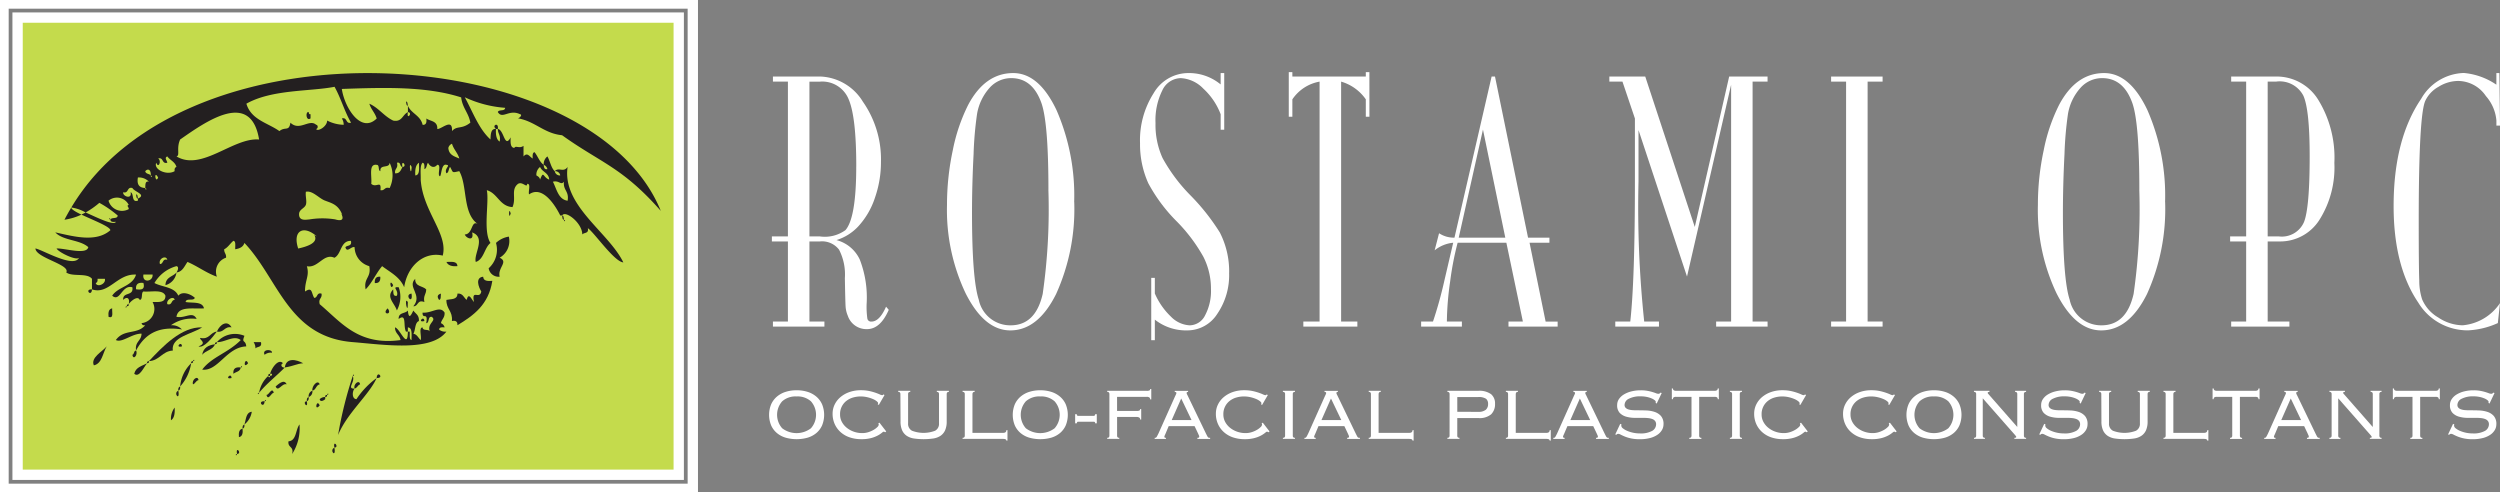 <?xml version="1.0" encoding="UTF-8"?>
<svg xmlns="http://www.w3.org/2000/svg" xmlns:xlink="http://www.w3.org/1999/xlink" width="242.26" height="47.71" viewBox="0 0 242.26 47.71">
  <rect x="0" y="0" width="242.26" height="47.71" fill="#808080" stroke="none"/>
  <defs>
    <clipPath id="clip-path">
      <rect id="Rectangle_109" data-name="Rectangle 109" width="242.26" height="47.71" fill="none"></rect>
    </clipPath>
  </defs>
  <g id="Group_1280" data-name="Group 1280" transform="translate(0 0)">
    <rect id="Rectangle_106" data-name="Rectangle 106" width="64.068" height="44.303" transform="translate(1.704 1.704)" fill="#c4db4c"></rect>
    <rect id="Rectangle_107" data-name="Rectangle 107" width="64.068" height="44.303" transform="translate(1.704 1.704)" fill="none" stroke="#fff" stroke-width="1"></rect>
    <g id="Group_414" data-name="Group 414" transform="translate(0 0)">
      <g id="Group_413" data-name="Group 413" clip-path="url(#clip-path)">
        <rect id="Rectangle_108" data-name="Rectangle 108" width="66.795" height="47.028" transform="translate(0.341 0.341)" fill="none" stroke="#fff" stroke-width="1"></rect>
        <path id="Path_40" data-name="Path 40" d="M35.12,51.544c-.3-.725-.556.667,0,0" transform="translate(-11.079 -16.345)" fill="#231f20" fill-rule="evenodd"></path>
        <path id="Path_41" data-name="Path 41" d="M30.571,48.849c.108-.011.211-.031.178-.2-.108.011-.211.031-.178.2" transform="translate(-9.733 -15.49)" fill="#231f20" fill-rule="evenodd"></path>
        <path id="Path_42" data-name="Path 42" d="M35.777,48.935c.075-.085-.117.134,0,0" transform="translate(-11.38 -15.576)" fill="#231f20" fill-rule="evenodd"></path>
        <path id="Path_43" data-name="Path 43" d="M33.648,64.547c-.215-.02-.11.3,0,0" transform="translate(-10.674 -20.553)" fill="#231f20" fill-rule="evenodd"></path>
        <path id="Path_44" data-name="Path 44" d="M28.746,49.966c.337-.43,1.024-.458,1.246-1.022-.641.081-1.134.334-1.246,1.022" transform="translate(-9.153 -15.585)" fill="#231f20" fill-rule="evenodd"></path>
        <path id="Path_45" data-name="Path 45" d="M37.623,56.985c.215.021.109-.3,0,0" transform="translate(-11.98 -18.105)" fill="#231f20" fill-rule="evenodd"></path>
        <path id="Path_46" data-name="Path 46" d="M32.839,47.658a2.339,2.339,0,0,0-2.669.613c.807.025,1.647-.717,2.313-.2-1.255,1.264-2.814,1.629-3.736,2.862,1.534.193,2.368-2.184,4.271-2.249-.073-.7-.481-.26-.178-1.022" transform="translate(-9.153 -15.116)" fill="#231f20" fill-rule="evenodd"></path>
        <path id="Path_47" data-name="Path 47" d="M34.229,52.185c.215.021.11-.3,0,0" transform="translate(-10.899 -16.577)" fill="#231f20" fill-rule="evenodd"></path>
        <path id="Path_48" data-name="Path 48" d="M33.893,52.239c-.466-.057-.765.074-.712.613.237-.206.663-.193.712-.613" transform="translate(-10.564 -16.631)" fill="#231f20" fill-rule="evenodd"></path>
        <path id="Path_49" data-name="Path 49" d="M32.766,53.636c-.035-.612-.74.2,0,0" transform="translate(-10.326 -17.005)" fill="#231f20" fill-rule="evenodd"></path>
        <path id="Path_50" data-name="Path 50" d="M33.693,64.366c.533-.042-.17-.849,0,0" transform="translate(-10.72 -20.373)" fill="#231f20" fill-rule="evenodd"></path>
        <path id="Path_51" data-name="Path 51" d="M36.781,55.846c-.215-.021-.11.3,0,0" transform="translate(-11.672 -17.782)" fill="#231f20" fill-rule="evenodd"></path>
        <path id="Path_52" data-name="Path 52" d="M37.6,50.231a.913.913,0,0,1,.712-.2c.057-.362-1-.366-.712.2" transform="translate(-11.957 -15.85)" fill="#231f20" fill-rule="evenodd"></path>
        <path id="Path_53" data-name="Path 53" d="M38.32,53.145c-.108.012-.211.031-.178.205h.178Z" transform="translate(-12.143 -16.923)" fill="#231f20" fill-rule="evenodd"></path>
        <path id="Path_54" data-name="Path 54" d="M39.152,51.582c-.441-.494-1.114.483-1.246,1.022h.179c.033.174-.07.193-.179.205-.033.232-.179.113-.178,0a2.811,2.811,0,0,0-.889,1.634c.746-.915,1.677-1.616,2.491-2.453-.289.061-.48-.277-.178-.409" transform="translate(-11.73 -16.382)" fill="#231f20" fill-rule="evenodd"></path>
        <path id="Path_55" data-name="Path 55" d="M37.083,50.735c-.117.133.075-.087,0,0" transform="translate(-11.796 -16.149)" fill="#231f20" fill-rule="evenodd"></path>
        <path id="Path_56" data-name="Path 56" d="M34.486,60.757c.139-.045.207-.172.179-.409-.139.044-.207.17-.179.409" transform="translate(-10.979 -19.216)" fill="#231f20" fill-rule="evenodd"></path>
        <path id="Path_57" data-name="Path 57" d="M34.751,59.773a1.927,1.927,0,0,0,.712-1.228c-.551.048-.555.727-.712,1.228" transform="translate(-11.065 -18.642)" fill="#231f20" fill-rule="evenodd"></path>
        <path id="Path_58" data-name="Path 58" d="M36.3,57.337c.075-.085-.117.134,0,0" transform="translate(-11.546 -18.251)" fill="#231f20" fill-rule="evenodd"></path>
        <path id="Path_59" data-name="Path 59" d="M37.455,57.044c-.784-.037-.05.806,0,0" transform="translate(-11.812 -18.164)" fill="#231f20" fill-rule="evenodd"></path>
        <path id="Path_60" data-name="Path 60" d="M36.769,48.645h-.712a1.055,1.055,0,0,1,.178.612c.166-.218.657-.062.534-.612" transform="translate(-11.481 -15.49)" fill="#231f20" fill-rule="evenodd"></path>
        <path id="Path_61" data-name="Path 61" d="M40.495,51.91c.913-.149,1.093-.349,1.78-.409-.665-.371-1.652-.579-1.78.409" transform="translate(-12.894 -16.301)" fill="#231f20" fill-rule="evenodd"></path>
        <path id="Path_62" data-name="Path 62" d="M33.961,61.765c.314-.049.406-.352.356-.817-.313.049-.4.351-.356.817" transform="translate(-10.81 -19.407)" fill="#231f20" fill-rule="evenodd"></path>
        <path id="Path_63" data-name="Path 63" d="M64.536,37.646c-.02-.522-.6-.406-1.067-.409.164.357.556.451,1.067.409" transform="translate(-20.21 -11.854)" fill="#231f20" fill-rule="evenodd"></path>
        <path id="Path_64" data-name="Path 64" d="M53.549,53.582c.784.039.049-.806,0,0" transform="translate(-17.051 -16.951)" fill="#231f20" fill-rule="evenodd"></path>
        <path id="Path_65" data-name="Path 65" d="M67.028,39.343c-.789.08-.446,1.011-.179,1.431-.168.844-.966-.308-.712,1.022-.246-.26-.5-1-.712-.205-.275-.228-.369-.665-.888-.614.006.622-.624.51-1.069.614-.02.911.623,1.058.534,2.045.357-.07.556.041.534.409,1.553-.941,3.021-1.981,3.381-4.3-.442.031-.864.038-.889-.408" transform="translate(-20.209 -12.528)" fill="#231f20" fill-rule="evenodd"></path>
        <path id="Path_66" data-name="Path 66" d="M69.716,37.232h0" transform="translate(-22.187 -11.849)" fill="#231f20" fill-rule="evenodd"></path>
        <path id="Path_67" data-name="Path 67" d="M49.846,55.7c-.453-.021-.42-.763-.179-1.022-.8.017.078-.618-.177-1.228a39.107,39.107,0,0,0-1.424,5.726c.883-2.148,3-3.877,3.737-5.522A7.921,7.921,0,0,0,49.846,55.7" transform="translate(-15.305 -17.019)" fill="#231f20" fill-rule="evenodd"></path>
        <path id="Path_68" data-name="Path 68" d="M50.938,54.544c-.074-.508-.69-.012-.534.409.254-.048.3-.337.534-.409" transform="translate(-16.042 -17.3)" fill="#231f20" fill-rule="evenodd"></path>
        <path id="Path_69" data-name="Path 69" d="M50.154,53.386c.215.02.11-.3,0,0" transform="translate(-15.97 -16.959)" fill="#231f20" fill-rule="evenodd"></path>
        <path id="Path_70" data-name="Path 70" d="M70.186,34.254a2.4,2.4,0,0,1-.711,2.454.975.975,0,0,0,1.067.817c-.221-.887.889-1.416,0-1.84a1.865,1.865,0,0,0,.889-2.045,2.351,2.351,0,0,0-1.246.613" transform="translate(-22.122 -10.712)" fill="#231f20" fill-rule="evenodd"></path>
        <path id="Path_71" data-name="Path 71" d="M80.943,32.132c-.116.134.075-.085,0,0" transform="translate(-25.762 -10.225)" fill="#231f20" fill-rule="evenodd"></path>
        <path id="Path_72" data-name="Path 72" d="M78.593,29.43c-.116.134.075-.085,0,0" transform="translate(-25.014 -9.365)" fill="#231f20" fill-rule="evenodd"></path>
        <path id="Path_73" data-name="Path 73" d="M72.535,30.231c-.207-.807-.207.808,0,0" transform="translate(-23.047 -9.552)" fill="#231f20" fill-rule="evenodd"></path>
        <path id="Path_74" data-name="Path 74" d="M43.532,57.045c-.533.041.17.849,0,0" transform="translate(-13.797 -18.165)" fill="#231f20" fill-rule="evenodd"></path>
        <path id="Path_75" data-name="Path 75" d="M37.884,55.943c.175.627.474-.234.712-.2-.175-.627-.475.234-.712.2" transform="translate(-12.063 -17.676)" fill="#231f20" fill-rule="evenodd"></path>
        <path id="Path_76" data-name="Path 76" d="M45.119,54.559c-.179-.514-.787.162-.712.613.363-.06.35-.553.712-.613" transform="translate(-14.138 -17.314)" fill="#231f20" fill-rule="evenodd"></path>
        <path id="Path_77" data-name="Path 77" d="M43.888,56.159a.559.559,0,0,0,.356-.613.56.56,0,0,0-.356.613" transform="translate(-13.975 -17.687)" fill="#231f20" fill-rule="evenodd"></path>
        <path id="Path_78" data-name="Path 78" d="M43.624,56.854c.139-.045.207-.17.177-.409-.138.046-.207.17-.177.409" transform="translate(-13.889 -17.974)" fill="#231f20" fill-rule="evenodd"></path>
        <path id="Path_79" data-name="Path 79" d="M39.189,54.735c.249.6.613-.362,1.067-.205-.248-.594-.878.057-1.067.205" transform="translate(-12.479 -17.286)" fill="#231f20" fill-rule="evenodd"></path>
        <path id="Path_80" data-name="Path 80" d="M47.53,63.467c.533-.042-.17-.848,0,0" transform="translate(-15.126 -20.086)" fill="#231f20" fill-rule="evenodd"></path>
        <path id="Path_81" data-name="Path 81" d="M41.012,61.983c-.085.643.546.462.356,1.226a4.6,4.6,0,0,0,.712-2.863c-.389.508-.286,1.581-1.068,1.637" transform="translate(-13.057 -19.216)" fill="#231f20" fill-rule="evenodd"></path>
        <path id="Path_82" data-name="Path 82" d="M47.448,63.647c-.54.242.194,1.085,0,0" transform="translate(-15.044 -20.267)" fill="#231f20" fill-rule="evenodd"></path>
        <path id="Path_83" data-name="Path 83" d="M46.5,56.086c.215.021.11-.3,0,0" transform="translate(-14.807 -17.819)" fill="#231f20" fill-rule="evenodd"></path>
        <path id="Path_84" data-name="Path 84" d="M45.989,56.651v-.205a.765.765,0,0,0-.534.205c.046.318.39.141.534,0" transform="translate(-14.474 -17.974)" fill="#231f20" fill-rule="evenodd"></path>
        <path id="Path_85" data-name="Path 85" d="M46.235,56.35c.108-.012.211-.031.178-.205-.109.012-.211.031-.178.205" transform="translate(-14.72 -17.878)" fill="#231f20" fill-rule="evenodd"></path>
        <path id="Path_86" data-name="Path 86" d="M45.3,57.547c-.3-.724-.556.667,0,0" transform="translate(-14.321 -18.256)" fill="#231f20" fill-rule="evenodd"></path>
        <path id="Path_87" data-name="Path 87" d="M15.64,31.173c.018-.247-.258-.125,0,0" transform="translate(-4.945 -9.881)" fill="#231f20" fill-rule="evenodd"></path>
        <path id="Path_88" data-name="Path 88" d="M62.365,42.355c.209-.033.149-.373.178-.613-.37.116-.378.319-.178.613" transform="translate(-19.817 -13.292)" fill="#231f20" fill-rule="evenodd"></path>
        <path id="Path_89" data-name="Path 89" d="M58.367,41.742c-.772.085.187,1.188,0,0" transform="translate(-18.488 -13.292)" fill="#231f20" fill-rule="evenodd"></path>
        <path id="Path_90" data-name="Path 90" d="M9.822,29.516c-.23.383-.451.774-.657,1.176a5.905,5.905,0,0,0,1.643-.494c-.553-.266-.97-.507-.986-.682" transform="translate(-2.918 -9.399)" fill="#231f20" fill-rule="evenodd"></path>
        <path id="Path_91" data-name="Path 91" d="M65.644,23.755C59.007,7.371,19.718,4.681,8.515,23.417a3.841,3.841,0,0,1,1.39.482,8.3,8.3,0,0,0,1.328-.934,10.668,10.668,0,0,1,1.78,1.228c-.026.379-.6.126-.712.41.03.238.281.222.534.2-.174.4-1.724-.361-2.931-.907-.132.074-.269.142-.41.208,1.12.536,2.794,1.166,2.806,1.517-1.4,1.226-3.627.58-5.338.205.764.825,2.368.686,3.2,1.431-.151.782-2.274.1-3.076.129.162.356,1.92,1.218,2.187.894-.52,1.059-3.565-.78-4.233-.894.032.923,3.415,1.553,2.987,2.326.619.448,2.011.007,2.491.614V31.35c1.633.551,2.438-1.539,4.271-1.431-.358,1.157-1.726,1.153-2.313,2.045.771.672.93-1.106,1.957-.817.14.909-.954.4-.889,1.226.26-.292.689-.3.534.41.158-.247.868-.887,1.068-.41.329-.031.11-.692.356-.818.771.068,1.863-.234,2.135.409.014.7-.659.606-1.246.613a1.38,1.38,0,0,1-1.067,2.045c.039.16.149.237.356.205-.8.936-2.047.328-2.847,1.431.578.317,1.573-.641,2.49-.614-.02.727-.658.743-.534,1.636.789-1.48,2.039-2.428,4.449-2.045a1.344,1.344,0,0,0-1.068-.409,3.493,3.493,0,0,1,2.491-.613c-.407-.8-1.082-.018-1.957-.205.18-1.089,1.617-.732,2.67-.819-.162-.7-1.116-.489-1.78-.613.046-.425.782-.056.89-.408-.345-.332-1.191-.7-1.6-.205-.376-.864-1.546-.814-2.313-1.228A3.561,3.561,0,0,1,18.707,29.1c.277.053.123.448,0,.613.59-.072.773-.612,1.068-1.022.994.425,1.806,1.061,2.847,1.431a1.421,1.421,0,0,1,.889-1.841c.04-.386-.2-.45-.178-.818.375-.183.574-.566.89-.818.263.038.164.494.178.818.415-.069.767-.21.89-.613,3.284,3.454,4.246,9.12,10.5,9.612,2.958.234,7.591.973,9.075-1.022a.9.9,0,0,1-.711-.2c.029-.239.281-.224.534-.205a.574.574,0,0,0-.356-.409c.077-.39.384-.514.356-1.022-.451-.718-1.227.079-2.136,0-.018.725.56-.14.356,1.022.337-.022.124-.676.534-.613.536.369-.506.626-.178,1.431-.11-.284-.686-.031-.712-.409-.392.025-.075.868-.178,1.228-.238-.2-.349-.553-.712-.614.219-.362.131-1.077.534-1.227.045-.6-.335-.706-.534-1.022-.2.4-.443.954-.534,0-.255.32-.926.161-.891.819.808-.6.417.708.712,1.226h.179v-.409c.455.022.353.684.356,1.228-.242-.064-.149-.513-.179-.819h-.178c-.008,1.833-.761-.322-1.245-.409,0,.611.463.7.534,1.228-4.1.556-5.74-1.719-7.829-3.477-.148-.579.25-.531.178-1.022-.486-.149-.358.406-.712.409-.288-.478-.165-1.109-.889-.614-.012-1.129.457-1.513.178-2.454,1.089.226,1.626-1.3,2.669-.819.7-.35.571-1.661,1.6-1.636.123.549-.368.4-.534.613.151.6.573-.123.89,0A1.935,1.935,0,0,0,37.392,29.1c.211,1.129-.567,1.121-.356,2.25.633-.635,1.011-1.564,1.6-2.25.787.6,1.713,1.031,2.136,2.046.294-2.025,1.882-3.5,3.736-3.068.549-2.1-1.935-4.284-2.135-7.362.021-.59-.1-1.339.178-1.636.207.034.193.323.178.613.25-.055.2-.45.356-.613.171.344.558.6.889.2.386-.035.081.725.179,1.023.254.472.132-1.2.711-1.023.459.049-.244.352,0,.819.251-.055.2-.448.357-.614.326.553.123.586.889.409.819,1.441.3,4.059,1.779,5.113-.639-.369-.454,1-1.245,1.023.12.357.933.73.712-.2,1.389.509.123,2.1.355,2.863.791-.249.827-1.367,1.424-1.84-.748-1.12-.108-3.974-.356-5.113,1.052.291,1.243,1.571,2.491,1.636.387-.891-.189-1.681.534-2.251.441-.264.863.456.889,0,.386-.034.081.726.179,1.022,1.241-.872,2.453.888,3.025,2.045h.179c.294-.55,1.953.711,1.956,1.841.166-.219.657-.063.534-.613.609.391,2.55,3.25,3.442,3.317-1.418-2.922-5.943-5.5-5.4-9.248-.423.583-.849-.02-1.245.409a.494.494,0,0,1,.534.41.494.494,0,0,1-.534-.41c-.365-.331-.448-.985-.712-1.431a.941.941,0,0,0-.356.818.571.571,0,0,1,.356.41c-.3.075-.335-.161-.356-.41-.408-.279-.573-.842-.889-1.228-.209.035-.195.324-.179.614-.314-.179-.519-.649-.89-.2V17.443c-.414.3-.767-.07-.889.2-.389-.031-.382-.515-.356-1.023-.6,1.121-.631-.727-1.246-.819,0,.482.307.6.179,1.228-.311-.187-.393-.638-.357-1.228-.5-.029-.513.5-.533,1.023-1.131-1.018-1.711-2.67-2.491-4.091a11.071,11.071,0,0,0,3.914,1.023c-.027.378-.6.125-.712.409.447.744,1.078-.3,2.135.205.273.048.026.337-.177.408,1.654.28,2.521,1.465,4.271,1.636,3.74,2.684,5.823,3.076,9.568,7.334M10.878,30.736c.139-.045.207-.17.179-.408h.712c.125.507-.761.866-.89.408m7.652,1.636c-.354,0-.226.558-.712.41-.132-.454.656-.844.712-.41M16.216,20.307c.258.125-.018.246,0,0-.144-.176-.487-.122-.534-.41.26-.292.564-.156.534.41m-1.246.2a1.35,1.35,0,0,1,1.068.408c-.38-.095-.339.292-.356.614.258.126-.019.246,0,0-.512-.026-.846-.256-.712-1.022m-.89,3.068a1.355,1.355,0,0,1-1.957-.819,1.273,1.273,0,0,1,1.957.408c-.258.092.018.181,0,.41m.179-1.637c.171.736-.8.4-.712,0,.548.153.342-.562.889-.408.194.377,1.4.629.534,1.023v.2c-.661.215-.349-.689-.712-.819m.534,9.409c-.053-.539.246-.671.712-.614.179.683-.247.671-.712.614m.712-1.431h.889c.065.7-1.029.863-.889,0m45.021-2.864c-.118.134.073-.086,0,0M56.253,20.92c-.089.853.521.9.356,1.841-.9-.13-1.048-1.114-1.424-1.841.615-.166.752.382,1.067,0M53.94,19.488c.215.5.83.548.89,1.228-.635-.232-.523-.936-.89,0-.037-.23-.2-.318-.356-.409a.946.946,0,0,1,.356-.819M16.928,20.511c-.26.677-.443-.8,0,0m.179,8.384c-.188-.517.6-.906.711-.409-.485-.149-.358.408-.711.409m1.423-9c-.768.458-2.08-.18-1.78-.817.224.63.535-.229.178-.41.547-.153.341.562.889.41-.026-.241-.317-.464,0-.614.266.376.743.51.889,1.022-.138.045-.207.172-.177.409m.177-1.431c.374-.076-.037-.763.356-1.636,2.563-1.792,6.852-4.824,7.651,0-2.5-.22-5.571,3.114-8.008,1.636M30.5,27.388c-.573-1.751.543-2.3,1.812-1.164l-.244-.132c.475.8-.911,1.155-1.568,1.3m-.046-10.763c.075-.085-.117.134,0,0m3.618,7.936a7.8,7.8,0,0,0-2.518.013c-.227,0-.989.2-.967-.527.015-.481.564-.541.672-.942.089-.331-.071-.824-.012-1.217.638-.142,1.245.615,1.829.847.618.247,1.3.355,1.7,1.383l-.114-.133c.477.9-.418.628-.586.575m.654-9.777a1.058,1.058,0,0,1,.178.614,3.623,3.623,0,0,1-1.6-.41c.007.567-.913,1.116-1.068.818.224-.05.181-.406,0-.408-.66-.605-1.613.658-2.491-.205-.136.893-.492.346-1.067.818-1.134-.809-2.734-1.084-3.2-2.657,2.481-1.4,6.2-1.174,8.542-1.637.609,1.073.979,2.42,1.6,3.477-.548.153-.342-.561-.889-.409m4.626,6.75c-.5-.169-.46.288-.889.2.108-1.025-.4-.175-.889-.614.082-.722-.291-1.97.534-1.84.294,0,.1.568.355.613-.086-.712.868-.229.889-.817a2.785,2.785,0,0,1,0,2.454m1.246-2.045c-.155.3-.266.649-.712.614-.073-.493.325-.445.179-1.022.393-.114.251.39.532.408-.17-.849.533-.042,0,0m.89,0c-.056,1.244-.348-.78,0,0m.355.819c-.037-.588.046-1.039.356-1.227,0,.541.1,1.2-.356,1.227m3.2-2.659a.574.574,0,0,1,.356-.41c.166.56.547.872.712,1.433-.473-.207-1.013-.337-1.068-1.022m2.135-2.455c-.85.68-1.287.253-1.78.818.072-1.3-.993-.191-1.424-.2.043-.8-.661-.74-1.067-1.022.061.411-.037.641-.356.614-.21-.919-1.083-1.073-1.424-1.841v.613c.532.042-.17.849,0,0-.521.219-.563.989-1.424.818-.886-.412-1.412-1.239-2.313-1.635.166.558.545.871.712,1.431-1.506,1.493-3.11-1.022-3.381-2.863,4.117-.142,8.151-.271,11.566.818.115,1.027.723,1.487.889,2.454" transform="translate(-1.606 -3.309)" fill="#231f20" fill-rule="evenodd"></path>
        <path id="Path_92" data-name="Path 92" d="M10.127,29.5v.007l.005-.009h-.007" transform="translate(-3.225 -9.395)" fill="#231f20" fill-rule="evenodd"></path>
        <path id="Path_93" data-name="Path 93" d="M58.917,39.642c-.817.8.757,1.551-.179,2.659.505.035.348-.691,1.069-.409-.13-.624.181-.746.177-1.228-.341-.358-1.1-.24-1.067-1.022" transform="translate(-18.683 -12.623)" fill="#231f20" fill-rule="evenodd"></path>
        <path id="Path_94" data-name="Path 94" d="M19.347,27.64c.04.158,0,.4.178.409-.04-.159,0-.4-.178-.409" transform="translate(-6.161 -8.802)" fill="#231f20" fill-rule="evenodd"></path>
        <path id="Path_95" data-name="Path 95" d="M60.179,45.534c-.036-.612-.739.2,0,0" transform="translate(-19.055 -14.425)" fill="#231f20" fill-rule="evenodd"></path>
        <path id="Path_96" data-name="Path 96" d="M62.146,39.633h0" transform="translate(-19.776 -12.614)" fill="#231f20" fill-rule="evenodd"></path>
        <path id="Path_97" data-name="Path 97" d="M28.466,50.735c-.117.133.075-.087,0,0" transform="translate(-9.052 -16.149)" fill="#231f20" fill-rule="evenodd"></path>
        <path id="Path_98" data-name="Path 98" d="M54.314,24.928c.074-.086-.117.134,0,0" transform="translate(-17.282 -7.932)" fill="#231f20" fill-rule="evenodd"></path>
        <path id="Path_99" data-name="Path 99" d="M43.789,15.934c-.345-.08-.26.932.179.613v-.408c-.151.037-.168-.08-.179-.205" transform="translate(-13.876 -5.073)" fill="#231f20" fill-rule="evenodd"></path>
        <path id="Path_100" data-name="Path 100" d="M70.447,18.144h.179c.11-.716-.641-.356-.179,0" transform="translate(-22.384 -5.646)" fill="#231f20" fill-rule="evenodd"></path>
        <path id="Path_101" data-name="Path 101" d="M48.831,40.233c.075-.085-.117.134,0,0" transform="translate(-15.537 -12.805)" fill="#231f20" fill-rule="evenodd"></path>
        <path id="Path_102" data-name="Path 102" d="M51.441,39.633c-.117.134.075-.085,0,0" transform="translate(-16.368 -12.614)" fill="#231f20" fill-rule="evenodd"></path>
        <path id="Path_103" data-name="Path 103" d="M50.4,41.433h0" transform="translate(-16.035 -13.187)" fill="#231f20" fill-rule="evenodd"></path>
        <path id="Path_104" data-name="Path 104" d="M83.033,22.228c.074-.086-.117.134,0,0" transform="translate(-26.427 -7.072)" fill="#231f20" fill-rule="evenodd"></path>
        <path id="Path_105" data-name="Path 105" d="M81.47,24.93c-.026.031-.082.095-.005.007l.005-.007" transform="translate(-25.928 -7.939)" fill="#231f20" fill-rule="evenodd"></path>
        <path id="Path_106" data-name="Path 106" d="M55.772,40.428c-.442-.8-.259.677,0,0" transform="translate(-17.674 -12.796)" fill="#231f20" fill-rule="evenodd"></path>
        <path id="Path_107" data-name="Path 107" d="M56.118,43.089A2.739,2.739,0,0,0,56.3,40.84c-.727-.063.031.282-.177.817-.38.1-.339-.291-.356-.613-.735.756.121,1.306.356,2.045" transform="translate(-17.663 -13.002)" fill="#231f20" fill-rule="evenodd"></path>
        <path id="Path_108" data-name="Path 108" d="M57.9,42.885c-.42-.659.029,1.579,0,0" transform="translate(-18.38 -13.616)" fill="#231f20" fill-rule="evenodd"></path>
        <path id="Path_109" data-name="Path 109" d="M55.02,43.842c-.658.622.54.69,0,0" transform="translate(-17.455 -13.961)" fill="#231f20" fill-rule="evenodd"></path>
        <path id="Path_110" data-name="Path 110" d="M53.819,39.341c-.388-.039-.566.166-.534.612.388.037.567-.168.534-.612" transform="translate(-16.966 -12.526)" fill="#231f20" fill-rule="evenodd"></path>
        <path id="Path_111" data-name="Path 111" d="M53.269,47.134c-.117.134.075-.085,0,0" transform="translate(-16.95 -15.002)" fill="#231f20" fill-rule="evenodd"></path>
        <path id="Path_112" data-name="Path 112" d="M57.725,14.436c.04.158.006.4.179.409-.04-.159,0-.4-.179-.409" transform="translate(-18.381 -4.597)" fill="#231f20" fill-rule="evenodd"></path>
        <path id="Path_113" data-name="Path 113" d="M80.095,31.049c-.04-.158,0-.4-.178-.409.041.158,0,.4.178.409" transform="translate(-25.447 -9.757)" fill="#231f20" fill-rule="evenodd"></path>
        <path id="Path_114" data-name="Path 114" d="M27.355,51.344c-.109.012-.211.031-.179.2.109-.011.212-.029.179-.2" transform="translate(-8.652 -16.349)" fill="#231f20" fill-rule="evenodd"></path>
        <path id="Path_115" data-name="Path 115" d="M25.257,55.545c-.54.241.193,1.085,0,0" transform="translate(-7.978 -17.687)" fill="#231f20" fill-rule="evenodd"></path>
        <path id="Path_116" data-name="Path 116" d="M24.308,59.174c.311-.187.393-.639.356-1.228a1.832,1.832,0,0,0-.356,1.228" transform="translate(-7.74 -18.452)" fill="#231f20" fill-rule="evenodd"></path>
        <path id="Path_117" data-name="Path 117" d="M27.441,51.284c.215.021.109-.3,0,0" transform="translate(-8.738 -16.29)" fill="#231f20" fill-rule="evenodd"></path>
        <path id="Path_118" data-name="Path 118" d="M25.717,49.136c-.036-.612-.739.194,0,0" transform="translate(-8.082 -15.572)" fill="#231f20" fill-rule="evenodd"></path>
        <path id="Path_119" data-name="Path 119" d="M27.429,54.353c.233-.072.279-.361.534-.409-.073-.508-.69-.012-.534.409" transform="translate(-8.726 -17.109)" fill="#231f20" fill-rule="evenodd"></path>
        <path id="Path_120" data-name="Path 120" d="M26.68,51.645a3.563,3.563,0,0,0-1.067,2.25,4.337,4.337,0,0,0,1.067-2.25" transform="translate(-8.156 -16.445)" fill="#231f20" fill-rule="evenodd"></path>
        <path id="Path_121" data-name="Path 121" d="M30,47.143c-.652.068-.718.81-1.6.613-.167.155.744.486-.178.819.5.231,1.367-.878,1.78-1.433" transform="translate(-8.987 -15.012)" fill="#231f20" fill-rule="evenodd"></path>
        <path id="Path_122" data-name="Path 122" d="M32.258,46.363c-.412-.744-1.115-.3-1.424.409.708.133.716-.54,1.424-.409" transform="translate(-9.818 -14.641)" fill="#231f20" fill-rule="evenodd"></path>
        <path id="Path_123" data-name="Path 123" d="M26.335,46.542c-2.019-.069-3.832,1.866-5.16,3.272,1.028-.046,1.288-.973,2.313-1.022-.188-1.341,1.871-1.594,2.847-2.25" transform="translate(-6.743 -14.82)" fill="#231f20" fill-rule="evenodd"></path>
        <path id="Path_124" data-name="Path 124" d="M26.378,55.836h0" transform="translate(-8.387 -17.773)" fill="#231f20" fill-rule="evenodd"></path>
        <path id="Path_125" data-name="Path 125" d="M25.349,55.354c.138-.045.207-.17.178-.409-.138.046-.207.17-.178.409" transform="translate(-8.07 -17.496)" fill="#231f20" fill-rule="evenodd"></path>
        <path id="Path_126" data-name="Path 126" d="M18.039,43.447c.108-.012.211-.031.178-.2-.108.011-.211.031-.178.2" transform="translate(-5.742 -13.77)" fill="#231f20" fill-rule="evenodd"></path>
        <path id="Path_127" data-name="Path 127" d="M18.825,50.253c.076.566.56.011.356-.409-.236,0-.164.359-.356.409" transform="translate(-5.994 -15.872)" fill="#231f20" fill-rule="evenodd"></path>
        <path id="Path_128" data-name="Path 128" d="M23.524,39.969a1.453,1.453,0,0,0,1.067-1.228c-.348.418-1.05.429-1.067,1.228" transform="translate(-7.491 -12.336)" fill="#231f20" fill-rule="evenodd"></path>
        <path id="Path_129" data-name="Path 129" d="M80.178,31.24c-.017.247.258.127,0,0" transform="translate(-25.53 -9.948)" fill="#231f20" fill-rule="evenodd"></path>
        <path id="Path_130" data-name="Path 130" d="M17.984,43.543c-.215-.021-.109.3,0,0" transform="translate(-5.687 -13.865)" fill="#231f20" fill-rule="evenodd"></path>
        <path id="Path_131" data-name="Path 131" d="M12.913,41.141c-.784-.037-.05.806,0,0" transform="translate(-3.997 -13.1)" fill="#231f20" fill-rule="evenodd"></path>
        <path id="Path_132" data-name="Path 132" d="M20.91,51.549c.108-.012.211-.031.179-.205-.109.012-.211.031-.179.205" transform="translate(-6.656 -16.349)" fill="#231f20" fill-rule="evenodd"></path>
        <path id="Path_133" data-name="Path 133" d="M15.781,43.842c-.313.049-.406.353-.356.819.535.205.315-.455.356-.819" transform="translate(-4.908 -13.961)" fill="#231f20" fill-rule="evenodd"></path>
        <path id="Path_134" data-name="Path 134" d="M19.087,52.667c.49.414.905-.624,1.245-1.022-.481.264-1.1.373-1.245,1.022" transform="translate(-6.078 -16.445)" fill="#231f20" fill-rule="evenodd"></path>
        <path id="Path_135" data-name="Path 135" d="M13.314,51.085c.8-.169.857-1.2,1.246-1.84-.436.521-1.579,1.091-1.246,1.84" transform="translate(-4.22 -15.681)" fill="#231f20" fill-rule="evenodd"></path>
        <path id="Path_136" data-name="Path 136" d="M15.674,42.333c-.117.133.075-.087,0,0" transform="translate(-4.979 -13.474)" fill="#231f20" fill-rule="evenodd"></path>
        <path id="Path_137" data-name="Path 137" d="M44.915,29.131c-.117.134.075-.085,0,0" transform="translate(-14.29 -9.27)" fill="#231f20" fill-rule="evenodd"></path>
        <path id="Path_138" data-name="Path 138" d="M121.069,33.489q-.818,1.871-2.106,1.871a1.9,1.9,0,0,1-1.861-1.289,2.7,2.7,0,0,1-.215-.889q-.031-.461-.072-2.76a5.25,5.25,0,0,0-.562-2.76,2.072,2.072,0,0,0-1.85-.8h-1.022v7.76h1.452v.491h-4.989v-.491h1.452v-7.76h-1.554v-.491h1.554v-15h-1.452v-.491h4.56a5.049,5.049,0,0,1,4.161,2.448,9.734,9.734,0,0,1,1.748,5.812,10.5,10.5,0,0,1-.593,3.518,7.564,7.564,0,0,1-1.615,2.754A4.844,4.844,0,0,1,116,26.731a3.463,3.463,0,0,1,2.259,1.883,10.161,10.161,0,0,1,.665,4.3,8.136,8.136,0,0,0,.072,1.438.362.362,0,0,0,.4.275q.777,0,1.411-1.442ZM117.92,19.595q0-4.786-.736-6.5a2.752,2.752,0,0,0-2.781-1.718h-1.022v15H114.4a3.407,3.407,0,0,0,2.474-.613q1.043-1.2,1.043-6.165" transform="translate(-34.944 -3.466)" fill="#fff"></path>
        <path id="Path_139" data-name="Path 139" d="M146.971,22.888a19.908,19.908,0,0,1-1.758,8.914q-1.76,3.523-4.437,3.523-2.515,0-4.325-3.584a18.835,18.835,0,0,1-1.81-8.577,25.317,25.317,0,0,1,.562-5.3,17.108,17.108,0,0,1,1.5-4.412q1.636-3.063,4.355-3.063,2.495,0,4.2,3.6a20.7,20.7,0,0,1,1.707,8.9m-2.495-1.2q0-6.449-.675-8.384-.859-2.425-2.924-2.426a2.8,2.8,0,0,0-2.1.937,5.062,5.062,0,0,0-1.217,2.533,34.389,34.389,0,0,0-.337,3.9q-.153,2.978-.153,5.681,0,6.418.654,8.415a3.11,3.11,0,0,0,3.088,2.488q2.413,0,3.108-3.041a57.493,57.493,0,0,0,.552-10.1" transform="translate(-42.873 -3.308)" fill="#fff"></path>
        <path id="Path_140" data-name="Path 140" d="M170.719,29.742a6.633,6.633,0,0,1-1.152,3.988,3.43,3.43,0,0,1-2.865,1.594,4.885,4.885,0,0,1-3.181-1.043v1.994h-.348V30.234h.348v1.512A6.869,6.869,0,0,0,165.09,34a2.73,2.73,0,0,0,1.812.834,1.693,1.693,0,0,0,1.487-.966,5.011,5.011,0,0,0,.571-2.561,6.8,6.8,0,0,0-.727-3.1,15.858,15.858,0,0,0-2.546-3.4,15.771,15.771,0,0,1-2.8-3.742,9.205,9.205,0,0,1-.8-3.865,8.479,8.479,0,0,1,1.319-4.862,3.877,3.877,0,0,1,3.282-1.948,4.8,4.8,0,0,1,3.21,1.1v-1.1h.348v5.49H169.9v-1.5a6.491,6.491,0,0,0-1.681-2.484,3.278,3.278,0,0,0-2.17-1.016,2.009,2.009,0,0,0-1.8,1.181,6.486,6.486,0,0,0-.662,3.175,7.758,7.758,0,0,0,.684,3.389,16.316,16.316,0,0,0,2.689,3.6,20.8,20.8,0,0,1,2.863,3.618,8.264,8.264,0,0,1,.9,3.9" transform="translate(-51.613 -3.308)" fill="#fff"></path>
        <path id="Path_141" data-name="Path 141" d="M191.051,14.579H190.7V12.892a4.411,4.411,0,0,0-2.392-1.718V34.423h1.574v.491h-5.235v-.491h1.574V11.174a4.032,4.032,0,0,0-2.638,1.718v1.687h-.348V10.254h.348v.429H190.7v-.429h.348Z" transform="translate(-58.348 -3.265)" fill="#fff"></path>
        <path id="Path_142" data-name="Path 142" d="M215.279,35.114h-4.764v-.491h1.394l-1.6-7.637h-4.721a29.5,29.5,0,0,0-.726,3.758,28.949,28.949,0,0,0-.317,3.88H206v.491H202.05v-.491H203.2a39.527,39.527,0,0,0,1.1-3.957l.859-3.68a3.378,3.378,0,0,0-1.8.737l.429-1.657a2.588,2.588,0,0,0,1.493.429l3.6-15.612h.327L212.412,26.5h2.07v.491h-1.925l1.557,7.637h1.165ZM210.207,26.5,208.042,16.02,205.692,26.5Z" transform="translate(-64.337 -3.466)" fill="#fff"></path>
        <path id="Path_143" data-name="Path 143" d="M244.146,35.114h-4.988v-.491h1.452V11.681l-4.274,18.587-4.7-14.2V21.05a105.6,105.6,0,0,0,.552,13.573h1.431v.491h-4.233v-.491h1.452q.449-3.966.45-13.649V14.95l-1.207-3.575H228.81v-.491h3.48l4.8,14.576,3.331-14.576h3.721v.491h-1.451V34.623h1.451Z" transform="translate(-72.858 -3.466)" fill="#fff"></path>
        <path id="Path_144" data-name="Path 144" d="M265.329,35.114H260.34v-.491h1.452V11.375H260.34v-.491h4.989v.491h-1.452V34.623h1.452Z" transform="translate(-82.898 -3.466)" fill="#fff"></path>
        <path id="Path_145" data-name="Path 145" d="M302.069,22.888a19.908,19.908,0,0,1-1.758,8.914q-1.759,3.523-4.438,3.523-2.514,0-4.323-3.584a18.826,18.826,0,0,1-1.811-8.577,25.274,25.274,0,0,1,.564-5.3,17.031,17.031,0,0,1,1.5-4.412q1.635-3.063,4.354-3.063,2.5,0,4.2,3.6a20.7,20.7,0,0,1,1.707,8.9m-2.494-1.2q0-6.449-.675-8.384-.859-2.425-2.924-2.426a2.8,2.8,0,0,0-2.1.937,5.052,5.052,0,0,0-1.217,2.533,34.5,34.5,0,0,0-.338,3.9q-.152,2.978-.153,5.681,0,6.418.655,8.415a3.108,3.108,0,0,0,3.087,2.488q2.412,0,3.108-3.041a57.486,57.486,0,0,0,.552-10.1" transform="translate(-92.259 -3.308)" fill="#fff"></path>
        <path id="Path_146" data-name="Path 146" d="M327.171,19.257a9.487,9.487,0,0,1-1.452,5.521,4.494,4.494,0,0,1-3.865,2.085h-1.145v7.76h2.106v.491h-5.643v-.491h1.452v-7.76H317.07v-.49h1.554v-15h-1.452v-.491h4.355a4.734,4.734,0,0,1,4.1,2.285,10.708,10.708,0,0,1,1.544,6.088m-2.392-.644q0-4.509-.613-5.873a2.582,2.582,0,0,0-2.638-1.365h-.819v15h1.064a2.337,2.337,0,0,0,2.464-1.411q.541-1.41.542-6.349" transform="translate(-100.962 -3.466)" fill="#fff"></path>
        <path id="Path_147" data-name="Path 147" d="M350.625,15.48h-.349v-.5a4.107,4.107,0,0,0-1.018-2.364,3.274,3.274,0,0,0-2.692-1.463,3.636,3.636,0,0,0-1.9.567,3.041,3.041,0,0,0-1.284,1.365q-.634,1.442-.633,11.655,0,4.447.052,5.735a5.923,5.923,0,0,0,.277,1.84,3.73,3.73,0,0,0,1.572,1.764,4.367,4.367,0,0,0,2.354.752,4.86,4.86,0,0,0,3.618-2.148l-.206,1.932a7.845,7.845,0,0,1-2.894.705,5.584,5.584,0,0,1-4.824-2.7q-2.383-3.522-2.382-9.343,0-6.463,2.664-10.385a4.928,4.928,0,0,1,4.138-2.512,6.611,6.611,0,0,1,3.155,1.135V10.389h.293Z" transform="translate(-108.365 -3.308)" fill="#fff"></path>
        <path id="Path_148" data-name="Path 148" d="M112.014,55.486a3.479,3.479,0,0,1,1.063.155,2.411,2.411,0,0,1,.847.461,2.1,2.1,0,0,1,.558.748,2.708,2.708,0,0,1,0,2.038,2.06,2.06,0,0,1-.558.744,2.344,2.344,0,0,1-.847.448,3.949,3.949,0,0,1-2.127,0,2.341,2.341,0,0,1-.846-.448,2.069,2.069,0,0,1-.559-.744,2.708,2.708,0,0,1,0-2.038,2.108,2.108,0,0,1,.559-.748,2.408,2.408,0,0,1,.846-.461,3.485,3.485,0,0,1,1.063-.155m0,.6a1.933,1.933,0,0,0-1.4.473,1.973,1.973,0,0,0,0,2.608,2.3,2.3,0,0,0,2.791,0,1.975,1.975,0,0,0,0-2.608,1.936,1.936,0,0,0-1.4-.473" transform="translate(-34.818 -17.668)" fill="#fff"></path>
        <path id="Path_149" data-name="Path 149" d="M123.455,59.562a.168.168,0,0,0-.133-.063c-.03,0-.091.039-.182.116a2.459,2.459,0,0,1-.39.256,2.956,2.956,0,0,1-.642.247,3.582,3.582,0,0,1-.948.108,3.463,3.463,0,0,1-1.134-.177,2.533,2.533,0,0,1-.882-.51,2.322,2.322,0,0,1-.571-.789,2.408,2.408,0,0,1-.2-1,2.005,2.005,0,0,1,.19-.859,2.186,2.186,0,0,1,.55-.722,2.709,2.709,0,0,1,.868-.5,3.309,3.309,0,0,1,1.147-.186,3.756,3.756,0,0,1,.789.075,5.566,5.566,0,0,1,.6.164q.257.089.421.164a.678.678,0,0,0,.226.076c.047,0,.076-.008.089-.022s.027-.033.044-.058l.106.072-.549.948-.115-.054a.155.155,0,0,0,.044-.115c0-.047-.044-.108-.133-.181a1.548,1.548,0,0,0-.363-.213,3.309,3.309,0,0,0-.54-.177,2.8,2.8,0,0,0-.665-.076,2.594,2.594,0,0,0-.714.1,1.9,1.9,0,0,0-.638.314,1.608,1.608,0,0,0-.633,1.335,1.49,1.49,0,0,0,.181.729,1.862,1.862,0,0,0,.483.57,2.292,2.292,0,0,0,.686.371,2.416,2.416,0,0,0,.793.132,1.961,1.961,0,0,0,.607-.093,2.457,2.457,0,0,0,.51-.226,1.686,1.686,0,0,0,.354-.27.378.378,0,0,0,.133-.226.171.171,0,0,0-.044-.125l.115-.07.656.851Z" transform="translate(-37.691 -17.668)" fill="#fff"></path>
        <path id="Path_150" data-name="Path 150" d="M127.915,55.883a.248.248,0,0,0-.044-.155.2.2,0,0,0-.168-.057v-.106h1.17v.106a.206.206,0,0,0-.168.057.252.252,0,0,0-.044.155v2.835a.747.747,0,0,0,.377.714,3.126,3.126,0,0,0,2.242,0,.748.748,0,0,0,.376-.714V55.883a.252.252,0,0,0-.044-.155.206.206,0,0,0-.168-.057v-.106h1.17v.106a.206.206,0,0,0-.168.057.252.252,0,0,0-.044.155v2.64a2.092,2.092,0,0,1-.155.868,1.269,1.269,0,0,1-.443.532,1.716,1.716,0,0,1-.7.261,6.637,6.637,0,0,1-1.878,0,1.71,1.71,0,0,1-.7-.261,1.259,1.259,0,0,1-.443-.532,2.08,2.08,0,0,1-.155-.868Z" transform="translate(-40.663 -17.693)" fill="#fff"></path>
        <path id="Path_151" data-name="Path 151" d="M138.024,55.67a.193.193,0,0,0-.168.062.314.314,0,0,0-.044.185v3.721h2.977q.31,0,.31-.265h.106v1.019H141.1q0-.169-.31-.168h-3.934v-.107a.2.2,0,0,0,.168-.057.247.247,0,0,0,.044-.155V55.883a.252.252,0,0,0-.044-.155.2.2,0,0,0-.168-.057v-.106h1.17Z" transform="translate(-43.577 -17.693)" fill="#fff"></path>
        <path id="Path_152" data-name="Path 152" d="M146.658,55.486a3.485,3.485,0,0,1,1.063.155,2.411,2.411,0,0,1,.847.461,2.1,2.1,0,0,1,.558.748,2.708,2.708,0,0,1,0,2.038,2.059,2.059,0,0,1-.558.744,2.344,2.344,0,0,1-.847.448,3.949,3.949,0,0,1-2.127,0,2.341,2.341,0,0,1-.846-.448,2.069,2.069,0,0,1-.559-.744,2.708,2.708,0,0,1,0-2.038,2.108,2.108,0,0,1,.559-.748,2.408,2.408,0,0,1,.846-.461,3.479,3.479,0,0,1,1.063-.155m0,.6a1.933,1.933,0,0,0-1.4.473,1.973,1.973,0,0,0,0,2.608,2.3,2.3,0,0,0,2.791,0,1.975,1.975,0,0,0,0-2.608,1.936,1.936,0,0,0-1.4-.473" transform="translate(-45.85 -17.668)" fill="#fff"></path>
        <path id="Path_153" data-name="Path 153" d="M153.149,59.618a.109.109,0,0,0-.1.053.213.213,0,0,0-.031.106h-.159v-.885h.159c0,.106.044.159.133.159h1.515a.108.108,0,0,0,.1-.052.216.216,0,0,0,.031-.106h.159v.885H154.8q0-.159-.133-.159Z" transform="translate(-48.673 -18.753)" fill="#fff"></path>
        <path id="Path_154" data-name="Path 154" d="M160.61,58.263a.194.194,0,0,0-.071-.177.462.462,0,0,0-.275-.071h-1.887v1.808a.25.25,0,0,0,.044.155.2.2,0,0,0,.168.057v.106h-1.17v-.106a.2.2,0,0,0,.168-.057.251.251,0,0,0,.044-.155V55.8a.252.252,0,0,0-.044-.155.2.2,0,0,0-.168-.057v-.106h3.81a.656.656,0,0,0,.292-.04.15.15,0,0,0,.062-.137h.106v1.01h-.106a.239.239,0,0,0-.071-.182.417.417,0,0,0-.275-.067h-2.862v1.365h1.878a.657.657,0,0,0,.292-.04.151.151,0,0,0,.062-.138h.106v1.01Z" transform="translate(-50.126 -17.61)" fill="#fff"></path>
        <path id="Path_155" data-name="Path 155" d="M165.23,59.692c-.024.054-.05.113-.08.178a.406.406,0,0,0-.044.151c0,.065.05.1.151.1v.107h-1.09v-.107a.429.429,0,0,0,.093-.008.137.137,0,0,0,.075-.053.807.807,0,0,0,.08-.129c.03-.056.068-.131.115-.226l1.6-3.58c.047-.1.083-.176.106-.226a.309.309,0,0,0,.035-.12c0-.07-.053-.106-.159-.106v-.106h1.294v.106c-.095,0-.142.035-.142.106a.325.325,0,0,0,.044.138c.029.056.068.134.115.234l1.7,3.527.124.247a.626.626,0,0,0,.085.134.155.155,0,0,0,.084.053.658.658,0,0,0,.124.008v.107h-1.232v-.107a.229.229,0,0,0,.142-.03.121.121,0,0,0,.035-.093.235.235,0,0,0-.022-.093c-.015-.033-.046-.1-.093-.209l-.337-.709h-2.508Zm2.508-1.293-1-2.091-.921,2.091Z" transform="translate(-52.274 -17.693)" fill="#fff"></path>
        <path id="Path_156" data-name="Path 156" d="M177.95,59.562a.168.168,0,0,0-.133-.063c-.03,0-.091.039-.182.116a2.458,2.458,0,0,1-.39.256,2.956,2.956,0,0,1-.642.247,3.583,3.583,0,0,1-.948.108,3.463,3.463,0,0,1-1.134-.177,2.533,2.533,0,0,1-.882-.51,2.322,2.322,0,0,1-.571-.789,2.409,2.409,0,0,1-.2-1,2.005,2.005,0,0,1,.19-.859,2.177,2.177,0,0,1,.55-.722,2.713,2.713,0,0,1,.868-.5,3.312,3.312,0,0,1,1.148-.186,3.756,3.756,0,0,1,.789.075,5.568,5.568,0,0,1,.6.164q.257.089.421.164a.678.678,0,0,0,.226.076c.047,0,.076-.008.089-.022s.027-.033.044-.058l.106.072-.549.948-.115-.054a.155.155,0,0,0,.044-.115c0-.047-.044-.108-.133-.181a1.549,1.549,0,0,0-.363-.213,3.309,3.309,0,0,0-.54-.177,2.8,2.8,0,0,0-.665-.076,2.594,2.594,0,0,0-.714.1,1.9,1.9,0,0,0-.638.314,1.608,1.608,0,0,0-.633,1.335,1.49,1.49,0,0,0,.181.729,1.863,1.863,0,0,0,.483.57,2.287,2.287,0,0,0,.687.371,2.41,2.41,0,0,0,.793.132,1.961,1.961,0,0,0,.607-.093,2.458,2.458,0,0,0,.51-.226,1.7,1.7,0,0,0,.354-.27.378.378,0,0,0,.133-.226.171.171,0,0,0-.044-.125l.115-.07.656.851Z" transform="translate(-55.044 -17.668)" fill="#fff"></path>
        <path id="Path_157" data-name="Path 157" d="M182.4,60.118a.2.2,0,0,0,.168-.057.25.25,0,0,0,.044-.155V55.883a.248.248,0,0,0-.044-.155.2.2,0,0,0-.168-.057v-.107h1.17v.107a.2.2,0,0,0-.168.057.248.248,0,0,0-.044.155v4.023a.25.25,0,0,0,.044.155.2.2,0,0,0,.168.057v.106H182.4Z" transform="translate(-58.082 -17.693)" fill="#fff"></path>
        <path id="Path_158" data-name="Path 158" d="M186.523,59.692l-.08.178a.4.4,0,0,0-.044.151c0,.065.05.1.151.1v.107h-1.09v-.107a.419.419,0,0,0,.093-.008.138.138,0,0,0,.076-.053.921.921,0,0,0,.08-.129c.029-.056.068-.131.115-.226l1.6-3.58.106-.226a.31.31,0,0,0,.035-.12c0-.07-.053-.106-.16-.106v-.106H188.7v.106c-.095,0-.142.035-.142.106a.315.315,0,0,0,.044.138c.029.056.067.134.115.234l1.7,3.527.124.247a.624.624,0,0,0,.085.134.155.155,0,0,0,.084.053.658.658,0,0,0,.124.008v.107h-1.232v-.107a.23.23,0,0,0,.142-.03.121.121,0,0,0,.035-.093.235.235,0,0,0-.022-.093c-.015-.033-.046-.1-.093-.209l-.337-.709h-2.508Zm2.508-1.293-1-2.091-.922,2.091Z" transform="translate(-59.054 -17.693)" fill="#fff"></path>
        <path id="Path_159" data-name="Path 159" d="M195.77,55.67a.194.194,0,0,0-.169.062.319.319,0,0,0-.044.185v3.721h2.978c.206,0,.309-.089.309-.265h.106v1.019h-.106c0-.112-.1-.168-.309-.168H194.6v-.107a.2.2,0,0,0,.168-.057.247.247,0,0,0,.044-.155V55.883a.252.252,0,0,0-.044-.155.2.2,0,0,0-.168-.057v-.106h1.17Z" transform="translate(-61.965 -17.693)" fill="#fff"></path>
        <path id="Path_160" data-name="Path 160" d="M206,55.883a.252.252,0,0,0-.044-.155.2.2,0,0,0-.168-.057v-.106h2.977a1.927,1.927,0,0,1,1.258.327,1.152,1.152,0,0,1,.381.922,1.362,1.362,0,0,1-.377,1.028,1.741,1.741,0,0,1-1.236.363h-2.047v1.7a.243.243,0,0,0,.044.155.2.2,0,0,0,.168.057v.107h-1.17v-.107a.2.2,0,0,0,.168-.057.247.247,0,0,0,.044-.155Zm2.747,1.719a1.119,1.119,0,0,0,.762-.2.72.72,0,0,0,.221-.558.621.621,0,0,0-.2-.51,1.311,1.311,0,0,0-.784-.164h-2V57.6Z" transform="translate(-65.529 -17.693)" fill="#fff"></path>
        <path id="Path_161" data-name="Path 161" d="M215.269,55.67a.193.193,0,0,0-.168.062.319.319,0,0,0-.044.185v3.721h2.977q.31,0,.31-.265h.106v1.019h-.106q0-.169-.31-.168H214.1v-.107a.2.2,0,0,0,.168-.057.247.247,0,0,0,.044-.155V55.883a.252.252,0,0,0-.044-.155.2.2,0,0,0-.168-.057v-.106h1.17Z" transform="translate(-68.174 -17.693)" fill="#fff"></path>
        <path id="Path_162" data-name="Path 162" d="M221.909,59.692c-.024.054-.05.113-.08.178a.406.406,0,0,0-.044.151c0,.065.05.1.151.1v.107h-1.09v-.107a.429.429,0,0,0,.093-.008.137.137,0,0,0,.075-.053.921.921,0,0,0,.08-.129c.03-.056.068-.131.115-.226l1.6-3.58c.047-.1.083-.176.106-.226a.309.309,0,0,0,.035-.12c0-.07-.053-.106-.159-.106v-.106h1.294v.106c-.095,0-.142.035-.142.106a.325.325,0,0,0,.044.138c.029.056.068.134.115.234l1.7,3.527.124.247a.626.626,0,0,0,.085.134.155.155,0,0,0,.084.053.658.658,0,0,0,.124.008v.107h-1.232v-.107a.229.229,0,0,0,.142-.03.121.121,0,0,0,.035-.093.235.235,0,0,0-.022-.093c-.015-.033-.046-.1-.093-.209l-.337-.709H222.21Zm2.508-1.293-1-2.091-.921,2.091Z" transform="translate(-70.322 -17.693)" fill="#fff"></path>
        <path id="Path_163" data-name="Path 163" d="M230.267,58.8a.3.3,0,0,0-.027.115.36.36,0,0,0,.155.257,1.617,1.617,0,0,0,.408.243,3.048,3.048,0,0,0,.572.182,2.974,2.974,0,0,0,.646.07,2.3,2.3,0,0,0,1.219-.247.742.742,0,0,0,.376-.638.507.507,0,0,0-.092-.31.6.6,0,0,0-.258-.191,1.508,1.508,0,0,0-.381-.093,3.834,3.834,0,0,0-.466-.027q-.407,0-.863,0a3.131,3.131,0,0,1-.838-.115,1.4,1.4,0,0,1-.629-.368,1.058,1.058,0,0,1-.247-.763,1.018,1.018,0,0,1,.176-.58,1.546,1.546,0,0,1,.483-.447,2.646,2.646,0,0,1,.722-.292,3.616,3.616,0,0,1,.9-.106,3.575,3.575,0,0,1,.66.053,4.682,4.682,0,0,1,.483.115c.135.041.247.08.336.115a.644.644,0,0,0,.222.053.228.228,0,0,0,.141-.035,1.043,1.043,0,0,0,.089-.08l.106.044-.487,1.02-.1-.062a.484.484,0,0,0,.009-.115c0-.042-.035-.091-.107-.151a1.253,1.253,0,0,0-.3-.173,2.534,2.534,0,0,0-.465-.142,2.842,2.842,0,0,0-.59-.057,2.369,2.369,0,0,0-1.138.23.683.683,0,0,0-.422.6.383.383,0,0,0,.093.27.626.626,0,0,0,.257.16,1.591,1.591,0,0,0,.382.075c.144.012.3.017.464.017q.417,0,.868.014a2.971,2.971,0,0,1,.833.138,1.427,1.427,0,0,1,.63.4,1.168,1.168,0,0,1,.247.806,1.1,1.1,0,0,1-.146.545,1.414,1.414,0,0,1-.439.466,2.278,2.278,0,0,1-.722.319,3.876,3.876,0,0,1-1,.115,3.962,3.962,0,0,1-.828-.076,3.69,3.69,0,0,1-.6-.177c-.164-.068-.3-.131-.408-.187a.6.6,0,0,0-.256-.084.268.268,0,0,0-.187.106l-.088-.054.478-1.018Z" transform="translate(-73.133 -17.668)" fill="#fff"></path>
        <path id="Path_164" data-name="Path 164" d="M239.387,60.011a.2.2,0,0,0,.168-.057.242.242,0,0,0,.046-.155V56.041h-1.489a.436.436,0,0,0-.24.049.2.2,0,0,0-.071.182h-.106V55.226h.106c0,.154.1.23.311.23h3.721c.207,0,.31-.076.31-.23h.106v1.046h-.106a.208.208,0,0,0-.07-.182.443.443,0,0,0-.24-.049h-1.489V59.8a.251.251,0,0,0,.044.155.2.2,0,0,0,.169.057v.106h-1.17Z" transform="translate(-75.687 -17.585)" fill="#fff"></path>
        <path id="Path_165" data-name="Path 165" d="M245.949,60.118a.2.2,0,0,0,.168-.057.25.25,0,0,0,.044-.155V55.883a.248.248,0,0,0-.044-.155.2.2,0,0,0-.168-.057v-.107h1.17v.107a.2.2,0,0,0-.168.057.248.248,0,0,0-.044.155v4.023a.251.251,0,0,0,.044.155.2.2,0,0,0,.168.057v.106h-1.17Z" transform="translate(-78.315 -17.693)" fill="#fff"></path>
        <path id="Path_166" data-name="Path 166" d="M254.481,59.562a.168.168,0,0,0-.134-.063c-.029,0-.09.039-.181.116a2.545,2.545,0,0,1-.389.256,2.969,2.969,0,0,1-.643.247,3.581,3.581,0,0,1-.947.108,3.463,3.463,0,0,1-1.134-.177,2.512,2.512,0,0,1-.881-.51,2.317,2.317,0,0,1-.573-.789,2.419,2.419,0,0,1-.2-1,2.015,2.015,0,0,1,.189-.859,2.2,2.2,0,0,1,.549-.722,2.731,2.731,0,0,1,.868-.5,3.314,3.314,0,0,1,1.148-.186,3.759,3.759,0,0,1,.788.075,5.579,5.579,0,0,1,.6.164c.17.059.311.114.42.164a.678.678,0,0,0,.226.076c.047,0,.077-.008.089-.022s.027-.033.044-.058l.107.072-.549.948-.116-.054a.154.154,0,0,0,.044-.115c0-.047-.044-.108-.133-.181a1.57,1.57,0,0,0-.363-.213,3.331,3.331,0,0,0-.54-.177,2.8,2.8,0,0,0-.665-.076,2.586,2.586,0,0,0-.713.1,1.907,1.907,0,0,0-.639.314,1.613,1.613,0,0,0-.633,1.335,1.483,1.483,0,0,0,.182.729,1.853,1.853,0,0,0,.483.57,2.268,2.268,0,0,0,.686.371,2.417,2.417,0,0,0,.793.132,1.971,1.971,0,0,0,.607-.093,2.453,2.453,0,0,0,.509-.226,1.725,1.725,0,0,0,.354-.27.372.372,0,0,0,.132-.226.17.17,0,0,0-.043-.125l.114-.07.656.851Z" transform="translate(-79.413 -17.668)" fill="#fff"></path>
        <path id="Path_167" data-name="Path 167" d="M267.116,59.562a.168.168,0,0,0-.133-.063c-.029,0-.09.039-.182.116a2.481,2.481,0,0,1-.389.256,2.955,2.955,0,0,1-.643.247,3.573,3.573,0,0,1-.947.108,3.466,3.466,0,0,1-1.134-.177,2.524,2.524,0,0,1-.881-.51,2.314,2.314,0,0,1-.572-.789,2.419,2.419,0,0,1-.2-1,2,2,0,0,1,.19-.859,2.194,2.194,0,0,1,.549-.722,2.723,2.723,0,0,1,.868-.5,3.315,3.315,0,0,1,1.148-.186,3.761,3.761,0,0,1,.789.075,5.569,5.569,0,0,1,.6.164q.257.089.421.164a.678.678,0,0,0,.226.076c.047,0,.077-.008.089-.022s.027-.033.044-.058l.106.072-.549.948-.115-.054a.155.155,0,0,0,.044-.115c0-.047-.044-.108-.134-.181a1.529,1.529,0,0,0-.363-.213,3.289,3.289,0,0,0-.54-.177,2.8,2.8,0,0,0-.665-.076,2.586,2.586,0,0,0-.713.1,1.9,1.9,0,0,0-.639.314,1.608,1.608,0,0,0-.633,1.335,1.49,1.49,0,0,0,.181.729,1.862,1.862,0,0,0,.483.57,2.274,2.274,0,0,0,.686.371,2.419,2.419,0,0,0,.793.132,1.969,1.969,0,0,0,.607-.093,2.468,2.468,0,0,0,.509-.226,1.722,1.722,0,0,0,.354-.27.378.378,0,0,0,.133-.226.171.171,0,0,0-.044-.125l.115-.07.656.851Z" transform="translate(-83.436 -17.668)" fill="#fff"></path>
        <path id="Path_168" data-name="Path 168" d="M273.719,55.486a3.488,3.488,0,0,1,1.063.155,2.414,2.414,0,0,1,.846.461,2.1,2.1,0,0,1,.558.748,2.7,2.7,0,0,1,0,2.038,2.059,2.059,0,0,1-.558.744,2.346,2.346,0,0,1-.846.448,3.951,3.951,0,0,1-2.127,0,2.347,2.347,0,0,1-.846-.448,2.06,2.06,0,0,1-.558-.744,2.708,2.708,0,0,1,0-2.038,2.1,2.1,0,0,1,.558-.748,2.415,2.415,0,0,1,.846-.461,3.487,3.487,0,0,1,1.064-.155m0,.6a1.935,1.935,0,0,0-1.4.473,1.974,1.974,0,0,0,0,2.608,2.3,2.3,0,0,0,2.791,0,1.975,1.975,0,0,0,0-2.608,1.933,1.933,0,0,0-1.4-.473" transform="translate(-86.309 -17.668)" fill="#fff"></path>
        <path id="Path_169" data-name="Path 169" d="M284.845,59.055V55.883a.252.252,0,0,0-.044-.155.2.2,0,0,0-.168-.057v-.106H285.7v.106a.2.2,0,0,0-.168.057.252.252,0,0,0-.044.155v4.023a.25.25,0,0,0,.044.155.2.2,0,0,0,.168.057v.106h-1.134v-.106c.119,0,.178-.024.178-.071a.146.146,0,0,0-.036-.1.758.758,0,0,1-.053-.067L281.5,56.29v3.616a.246.246,0,0,0,.044.155.2.2,0,0,0,.168.057v.106h-1.063v-.106a.2.2,0,0,0,.168-.057.246.246,0,0,0,.044-.155V55.883a.248.248,0,0,0-.044-.155.2.2,0,0,0-.168-.057v-.106h1.5v.106a.281.281,0,0,0-.133.022.084.084,0,0,0-.035.076.1.1,0,0,0,.022.058.481.481,0,0,0,.049.057l2.782,3.172Z" transform="translate(-89.363 -17.693)" fill="#fff"></path>
        <path id="Path_170" data-name="Path 170" d="M290.547,58.8a.3.3,0,0,0-.027.115.36.36,0,0,0,.155.257,1.631,1.631,0,0,0,.408.243,3.032,3.032,0,0,0,.572.182,2.98,2.98,0,0,0,.647.07,2.288,2.288,0,0,0,1.218-.247.742.742,0,0,0,.377-.638.5.5,0,0,0-.093-.31.6.6,0,0,0-.257-.191,1.493,1.493,0,0,0-.381-.093,3.832,3.832,0,0,0-.465-.027q-.408,0-.864,0a3.121,3.121,0,0,1-.838-.115,1.394,1.394,0,0,1-.629-.368,1.056,1.056,0,0,1-.248-.763,1.01,1.01,0,0,1,.177-.58,1.524,1.524,0,0,1,.483-.447,2.623,2.623,0,0,1,.721-.292,3.616,3.616,0,0,1,.9-.106,3.575,3.575,0,0,1,.66.053,4.64,4.64,0,0,1,.483.115c.136.041.247.08.336.115a.64.64,0,0,0,.221.053.231.231,0,0,0,.142-.035c.029-.024.059-.05.088-.08l.107.044-.487,1.02-.1-.062a.441.441,0,0,0,.01-.115c0-.042-.036-.091-.106-.151a1.258,1.258,0,0,0-.3-.173,2.542,2.542,0,0,0-.464-.142,2.854,2.854,0,0,0-.59-.057,2.374,2.374,0,0,0-1.138.23.684.684,0,0,0-.421.6.383.383,0,0,0,.093.27.621.621,0,0,0,.257.16,1.592,1.592,0,0,0,.382.075c.144.012.3.017.464.017.278,0,.567,0,.869.014a2.962,2.962,0,0,1,.832.138,1.427,1.427,0,0,1,.63.4,1.169,1.169,0,0,1,.247.806,1.105,1.105,0,0,1-.145.545,1.422,1.422,0,0,1-.439.466,2.291,2.291,0,0,1-.723.319,3.887,3.887,0,0,1-1,.115,3.968,3.968,0,0,1-.829-.076,3.619,3.619,0,0,1-.6-.177c-.166-.068-.3-.131-.408-.187a.6.6,0,0,0-.257-.084.267.267,0,0,0-.186.106l-.089-.054.478-1.018Z" transform="translate(-92.327 -17.668)" fill="#fff"></path>
        <path id="Path_171" data-name="Path 171" d="M298.656,55.883a.252.252,0,0,0-.044-.155.205.205,0,0,0-.168-.057v-.106h1.169v.106a.207.207,0,0,0-.168.057.252.252,0,0,0-.044.155v2.835a.746.746,0,0,0,.377.714,3.126,3.126,0,0,0,2.242,0,.747.747,0,0,0,.376-.714V55.883a.252.252,0,0,0-.044-.155.207.207,0,0,0-.168-.057v-.106h1.17v.106a.206.206,0,0,0-.168.057.252.252,0,0,0-.044.155v2.64a2.092,2.092,0,0,1-.155.868,1.271,1.271,0,0,1-.444.532,1.71,1.71,0,0,1-.7.261,6.637,6.637,0,0,1-1.878,0,1.713,1.713,0,0,1-.7-.261,1.262,1.262,0,0,1-.442-.532,2.069,2.069,0,0,1-.155-.868Z" transform="translate(-95.031 -17.693)" fill="#fff"></path>
        <path id="Path_172" data-name="Path 172" d="M308.764,55.67a.193.193,0,0,0-.168.062.314.314,0,0,0-.044.185v3.721h2.977c.206,0,.31-.089.31-.265h.106v1.019h-.106c0-.112-.1-.168-.31-.168h-3.935v-.107a.2.2,0,0,0,.168-.057.243.243,0,0,0,.045-.155V55.883a.248.248,0,0,0-.045-.155.2.2,0,0,0-.168-.057v-.106h1.17Z" transform="translate(-97.945 -17.693)" fill="#fff"></path>
        <path id="Path_173" data-name="Path 173" d="M316.268,60.011a.2.2,0,0,0,.168-.057.246.246,0,0,0,.045-.155V56.041h-1.489a.439.439,0,0,0-.24.049.206.206,0,0,0-.07.182h-.106V55.226h.106c0,.154.1.23.31.23h3.721c.206,0,.31-.076.31-.23h.106v1.046h-.106a.206.206,0,0,0-.071-.182.438.438,0,0,0-.239-.049h-1.489V59.8a.246.246,0,0,0,.045.155.2.2,0,0,0,.168.057v.106h-1.17Z" transform="translate(-100.168 -17.585)" fill="#fff"></path>
        <path id="Path_174" data-name="Path 174" d="M322.983,59.692l-.08.178a.392.392,0,0,0-.044.151c0,.065.05.1.151.1v.107h-1.09v-.107a.425.425,0,0,0,.093-.008.134.134,0,0,0,.075-.053.807.807,0,0,0,.08-.129c.029-.056.068-.131.115-.226l1.6-3.58.106-.226a.3.3,0,0,0,.035-.12c0-.07-.053-.106-.159-.106v-.106h1.294v.106c-.1,0-.142.035-.142.106a.322.322,0,0,0,.044.138c.029.056.068.134.115.234l1.7,3.527.124.247a.624.624,0,0,0,.085.134.155.155,0,0,0,.084.053.663.663,0,0,0,.124.008v.107h-1.232v-.107a.229.229,0,0,0,.142-.03.118.118,0,0,0,.035-.093.225.225,0,0,0-.022-.093c-.014-.033-.046-.1-.092-.209l-.337-.709h-2.508Zm2.508-1.293-1-2.091-.921,2.091Z" transform="translate(-102.506 -17.693)" fill="#fff"></path>
        <path id="Path_175" data-name="Path 175" d="M335.39,59.055V55.883a.256.256,0,0,0-.044-.155.2.2,0,0,0-.168-.057v-.106h1.063v.106a.2.2,0,0,0-.168.057.252.252,0,0,0-.044.155v4.023a.251.251,0,0,0,.044.155.2.2,0,0,0,.168.057v.106h-1.134v-.106c.119,0,.178-.024.178-.071a.146.146,0,0,0-.036-.1c-.023-.027-.041-.05-.053-.067l-3.154-3.589v3.616a.246.246,0,0,0,.044.155.2.2,0,0,0,.168.057v.106H331.19v-.106a.2.2,0,0,0,.168-.057.246.246,0,0,0,.044-.155V55.883a.248.248,0,0,0-.044-.155.2.2,0,0,0-.168-.057v-.106h1.5v.106a.281.281,0,0,0-.133.022.084.084,0,0,0-.035.076.1.1,0,0,0,.022.058.483.483,0,0,0,.049.057l2.782,3.172Z" transform="translate(-105.458 -17.693)" fill="#fff"></path>
        <path id="Path_176" data-name="Path 176" d="M341.9,60.011a.2.2,0,0,0,.168-.057.246.246,0,0,0,.044-.155V56.041h-1.488a.439.439,0,0,0-.24.049.206.206,0,0,0-.07.182h-.106V55.226h.106c0,.154.1.23.31.23h3.721c.207,0,.31-.076.31-.23h.106v1.046h-.106a.2.2,0,0,0-.072-.182.434.434,0,0,0-.239-.049h-1.489V59.8a.246.246,0,0,0,.045.155.2.2,0,0,0,.168.057v.106H341.9Z" transform="translate(-108.331 -17.585)" fill="#fff"></path>
        <path id="Path_177" data-name="Path 177" d="M348.671,58.8a.3.3,0,0,0-.027.115.36.36,0,0,0,.155.257,1.63,1.63,0,0,0,.408.243,3.032,3.032,0,0,0,.572.182,2.981,2.981,0,0,0,.647.07,2.288,2.288,0,0,0,1.218-.247.742.742,0,0,0,.377-.638.5.5,0,0,0-.093-.31.6.6,0,0,0-.257-.191,1.493,1.493,0,0,0-.381-.093,3.83,3.83,0,0,0-.465-.027q-.408,0-.864,0a3.121,3.121,0,0,1-.838-.115,1.393,1.393,0,0,1-.629-.368,1.056,1.056,0,0,1-.248-.763,1.009,1.009,0,0,1,.177-.58,1.524,1.524,0,0,1,.483-.447,2.624,2.624,0,0,1,.721-.292,3.616,3.616,0,0,1,.9-.106,3.575,3.575,0,0,1,.66.053,4.639,4.639,0,0,1,.483.115c.136.041.247.08.336.115a.641.641,0,0,0,.222.053.23.23,0,0,0,.142-.035,1.162,1.162,0,0,0,.088-.08l.107.044-.487,1.02-.1-.062a.438.438,0,0,0,.01-.115c0-.042-.036-.091-.106-.151a1.257,1.257,0,0,0-.3-.173,2.544,2.544,0,0,0-.464-.142,2.854,2.854,0,0,0-.59-.057,2.369,2.369,0,0,0-1.138.23.683.683,0,0,0-.422.6.383.383,0,0,0,.093.27.621.621,0,0,0,.257.16,1.589,1.589,0,0,0,.382.075c.145.012.3.017.464.017.278,0,.567,0,.869.014a2.962,2.962,0,0,1,.832.138,1.427,1.427,0,0,1,.63.4,1.168,1.168,0,0,1,.247.806,1.105,1.105,0,0,1-.145.545,1.421,1.421,0,0,1-.439.466,2.291,2.291,0,0,1-.722.319,3.888,3.888,0,0,1-1,.115,3.972,3.972,0,0,1-.829-.076,3.619,3.619,0,0,1-.6-.177c-.166-.068-.3-.131-.408-.187a.6.6,0,0,0-.257-.084.267.267,0,0,0-.186.106l-.089-.054.478-1.018Z" transform="translate(-110.835 -17.668)" fill="#fff"></path>
      </g>
    </g>
  </g>
</svg>
